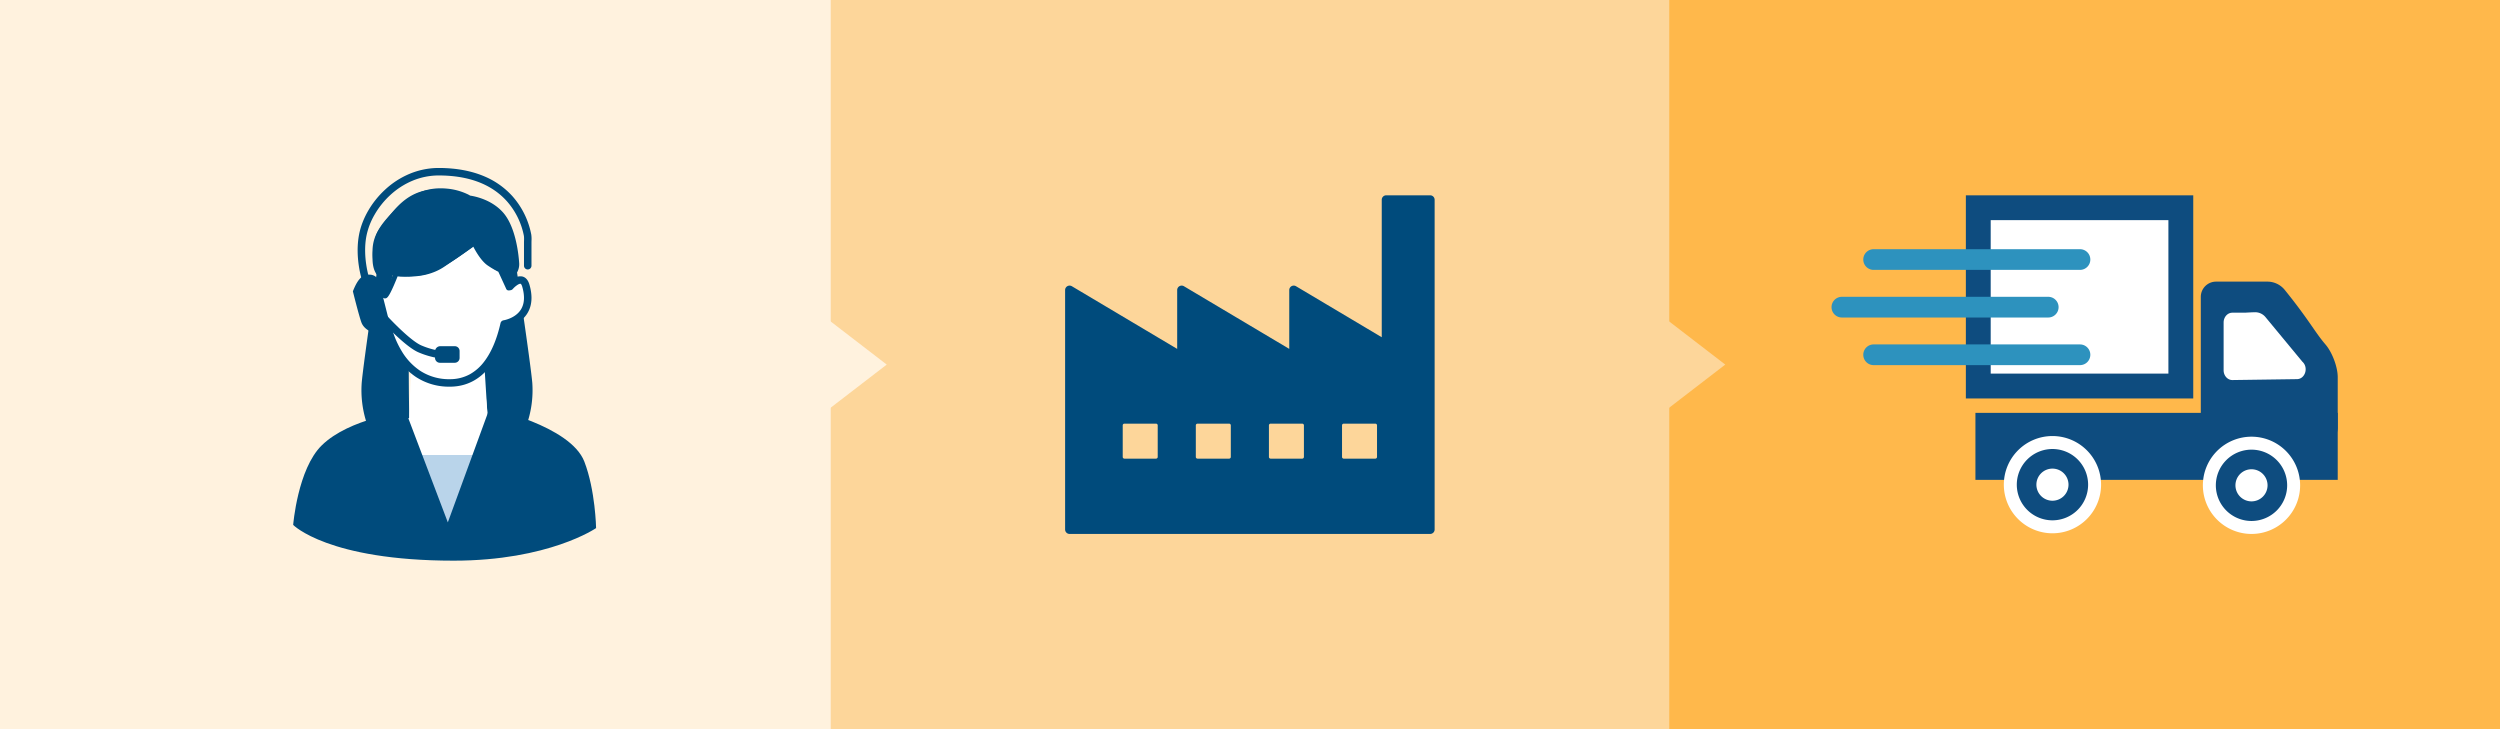 <svg xmlns="http://www.w3.org/2000/svg" xmlns:xlink="http://www.w3.org/1999/xlink" width="1920" height="560" viewBox="0 0 1920 560"><rect x="0" y="0" width="1920" height="560" fill="#333333" stroke="none"/><defs><clipPath id="a"><rect width="388.752" height="260.068" fill="none"/></clipPath><clipPath id="b"><rect width="232.641" height="301.584" fill="none"/></clipPath><clipPath id="d"><rect width="283.799" height="260.068" fill="#004b7c"/></clipPath><clipPath id="f"><rect width="1920" height="560"/></clipPath></defs><g id="e" clip-path="url(#f)"><rect width="1920" height="560" fill="#fdd69a"/><rect width="638" height="560" fill="#fff2de"/><rect width="638" height="560" transform="translate(1282)" fill="#ffb84b"/><path d="M40,0,80,52H0Z" transform="translate(681 240) rotate(90)" fill="#fff2de"/><path d="M40,0,80,52H0Z" transform="translate(1325 240) rotate(90)" fill="#fdd69a"/><g transform="translate(1406.624 150.001)"><g clip-path="url(#a)"><path d="M11.721,165.48H93.443a11.722,11.722,0,0,0,11.721-11.721v-38.67c0-7.859-4.247-19.121-9.37-25.082C87.51,80.365,83.349,71.419,64.479,48.059a17.126,17.126,0,0,0-13.316-6.366H11.721A11.72,11.72,0,0,0,0,53.414V153.759A11.721,11.721,0,0,0,11.721,165.48" transform="translate(283.587 24.598)" fill="#0e4c7f"/><rect width="155.556" height="136.933" transform="translate(112.695 9.538)" fill="#fff"/><path d="M69.787,156.012H244.423V0H69.787Zm155.555-19.08H88.865V19.079H225.342Z" transform="translate(33.368 -0.001)" fill="#0e4c7f"/><rect width="278.248" height="51.487" transform="translate(110.504 167.073)" fill="#0e4c7f"/><path d="M22.291,108.556l49.561-.7c6.309-.089,9.041-8.98,4.113-13.392L47.64,60.214a10.267,10.267,0,0,0-8.091-3.736c-3.345.059-7.128.347-7.988.347H22.207c-3.713,0-6.721,3.368-6.721,7.521v36.691c0,4.191,3.061,7.573,6.805,7.521" transform="translate(285.629 33.32)" fill="#fff"/><path d="M21.3,152.087a32.365,32.365,0,1,0,32.366-32.364A32.366,32.366,0,0,0,21.3,152.087" transform="translate(268.863 70.635)" fill="#0e4c7f"/><path d="M55.51,191.281a37.346,37.346,0,1,0-37.346-37.346A37.388,37.388,0,0,0,55.51,191.281m0-64.73a27.385,27.385,0,1,1-27.384,27.384A27.415,27.415,0,0,1,55.51,126.551" transform="translate(267.016 68.787)" fill="#fff"/><path d="M33.9,144.653a12.331,12.331,0,1,0,12.33-12.33,12.33,12.33,0,0,0-12.33,12.33" transform="translate(276.297 78.069)" fill="#fff"/><path d="M117.44,151.774A32.365,32.365,0,1,0,149.8,119.408a32.366,32.366,0,0,0-32.364,32.366" transform="translate(19.854 70.45)" fill="#0e4c7f"/><path d="M151.653,190.966a37.345,37.345,0,1,0-37.346-37.343,37.387,37.387,0,0,0,37.346,37.343m0-64.729a27.385,27.385,0,1,1-27.384,27.386,27.416,27.416,0,0,1,27.384-27.386" transform="translate(18.007 68.602)" fill="#fff"/><path d="M130.04,144.339a12.331,12.331,0,1,0,12.33-12.33,12.33,12.33,0,0,0-12.33,12.33" transform="translate(27.288 77.884)" fill="#fff"/><path d="M127.45,41.924H285.919a7.95,7.95,0,0,0,0-15.9H127.45a7.95,7.95,0,0,0,0,15.9" transform="translate(-95.121 15.354)" fill="#2d92be"/><path d="M142.783,64.924H301.252a7.95,7.95,0,0,0,0-15.9H142.783a7.95,7.95,0,0,0,0,15.9" transform="translate(-134.833 28.924)" fill="#2d92be"/><path d="M127.45,87.924H285.919a7.95,7.95,0,0,0,0-15.9H127.45a7.95,7.95,0,0,0,0,15.9" transform="translate(-95.121 42.493)" fill="#2d92be"/></g></g><g transform="translate(225.158 129.001)"><g transform="translate(0 0)"><g clip-path="url(#b)"><path d="M26.961,18.363S15.229,97.378,13.9,113.048a80.767,80.767,0,0,0,3.424,29.514H47.65c.284,1.741,3.83,16.509,2.707-10.118-.28-6.629-.326-33.3-.326-33.3L33.5,67.385l2.093-1.652L31.972,29.88Z" transform="translate(38.727 52.042)" fill="#004b7c"/><path d="M62.3,18.363s11.843,79.015,13.181,94.685a80.065,80.065,0,0,1-3.451,29.514H41.42s-.92-15.355-2.113-21.888c-1.4-7.626-1.12-21.44-1.12-21.44L55.706,67.385,53.59,65.732,57.247,29.88Z" transform="translate(108.164 52.042)" fill="#004b7c"/><path d="M36.18,44.018l-8.389,9.942s-9.811-12.5-11.023-3.2-3.823,12.016,0,20.363,15.558,6.913,15.558,8.35,9.106,48.822,46.488,46.1S120.2,80.307,120.2,80.307s18.1.2,18.039-18.5-4.747-15.175-4.747-15.175-11.184,2.887-9.926,2.408S103.018,31.07,102.3,17.651s-57.51,13.9-57.51,13.9Z" transform="translate(41.846 39.515)" fill="#fff"/><path d="M95.71,46.621s-7.269,5.122-24.622,16.931-39.6,6.4-39.6,6.4l-4.1,15.9S6.033,54.814,21.53,34.156C33.63,18.03,45.013.7,72.944,4.972s18.292,8.423,18.292,8.423,26.923,5.2,31.3,22.149,4.7,25.2,2.948,31.857a59.228,59.228,0,0,1-5.107,12.545l-6.2-12.886s-6.579.081-12.526-10.179Z" transform="translate(45.033 12.225)" fill="#004b7c"/><path d="M21.763,59.183s22.3-11.322,34.939-11.4c11.088-.069,31.612,6.855,31.612,6.855L72.84,154.773l-29.817,1.675Z" transform="translate(61.677 135.422)" fill="#fff"/><path d="M23.235,84.141c0-2.776,1.81-43.217,1.81-43.217l55.44-3.562L85,109.6,52.531,176.94s-26.888-1.675-27.486-3.351-1.81-89.448-1.81-89.448" transform="translate(65.849 105.886)" fill="#fff"/></g></g><g transform="translate(0 0)"><g clip-path="url(#b)"><path d="M81.176,156.417A46.173,46.173,0,0,1,55.3,148.962a52.792,52.792,0,0,1-15.709-16.619,76.493,76.493,0,0,1-9-21.743c-4.881-.591-9.2-3.434-12.347-8.186a28.126,28.126,0,0,1-4.207-11.154,19.011,19.011,0,0,1,1.009-10.5c2.068-4.491,4.726-6.753,7.9-6.721a6.928,6.928,0,0,1,3.406.99,21.049,21.049,0,0,0-.9-4.447c-5.393-6.7-3.551-19.662-1.045-29.387,1.606-6.227,7.55-13.181,12.254-17.918A97.717,97.717,0,0,1,53.393,9.643C60.626,5.233,69.464,3.387,78.952,4.3A46.428,46.428,0,0,1,95.665,8.95a9.124,9.124,0,0,1,1.115.709c3.842.549,16.687,3.075,25.482,13.042,10.208,11.568,12.06,34.355,12.328,38.805a12.833,12.833,0,0,1-3.341,9.569c-.1.124-.234.281-.315.386a9.315,9.315,0,0,0-.3,1.674,8.827,8.827,0,0,1,6.23-1.368c1.831.394,4.283,1.781,5.567,6.149,2.644,8.992,2.048,16.563-1.773,22.506-4.364,6.788-11.7,9.39-15.207,10.283-2.983,12.35-7.393,22.4-13.121,29.9C104.4,150.977,94.1,156.3,81.71,156.414ZM32.945,104.958a2.875,2.875,0,0,1,2.832,2.384,70.28,70.28,0,0,0,8.8,22.124,46.974,46.974,0,0,0,13.97,14.746,40.665,40.665,0,0,0,23.111,6.451,31.579,31.579,0,0,0,15.1-3.8,35.571,35.571,0,0,0,11-9.748c5.5-7.194,9.7-17.111,12.5-29.473a2.875,2.875,0,0,1,2.4-2.212c.08-.012,8.869-1.395,13.185-8.153,2.855-4.471,3.214-10.437,1.068-17.735-.407-1.384-.926-2.077-1.26-2.149-1.181-.256-4.165,1.933-5.943,3.987a2.877,2.877,0,0,1-5.052-1.807c-.044-1.774-.1-7.771,1.017-10.458a6.774,6.774,0,0,1,1.146-1.708,7.115,7.115,0,0,0,2.027-5.55c-.152-2.528-1.748-24.977-10.9-35.348C109.225,16.619,95.3,15.266,95.163,15.253a2.871,2.871,0,0,1-2.036-1.129A38.587,38.587,0,0,0,79.948,10.2c-6.169-.808-15.264-.71-23.561,4.349-9.054,5.521-24.2,19.533-26.406,28.072-3,11.646-3,20.769,0,24.4.745.9,1.53,2.551,2.226,8.45.352,2.981.522,5.7.529,5.815a2.868,2.868,0,0,1-.124,1.032c.453.851.767,1.537.928,1.9a2.876,2.876,0,0,1-5.269,2.305h0c-1.521-3.46-4.135-6.741-5.379-6.751-.294,0-1.343.6-2.622,3.376-1.561,3.388-.82,10.658,2.77,16.078,1.783,2.692,4.933,5.871,9.813,5.721Z" transform="translate(38.978 11.548)" fill="#004b7c"/><path d="M19.815,59.36a1.917,1.917,0,0,1-.777-3.669c1.281-1.4,4.809-9.335,7.438-16.121a1.86,1.86,0,0,1,1.018-1.12,1.762,1.762,0,0,1,1.441.014c.446.12,4.263.973,17.755-.714,14.6-1.826,39.977-22.691,40.232-22.9a1.917,1.917,0,0,1,2.972.695c.052.116,5.277,11.677,11.115,15.47,5.7,3.708,7.673,4.505,7.88,4.584a1.8,1.8,0,0,1,1.125,1.014l6.411,13.921a1.917,1.917,0,0,1-3.483,1.6l-6.1-13.255a71,71,0,0,1-7.919-4.654c-5.112-3.321-9.5-11.059-11.45-14.9-6.339,5.019-26.87,20.544-40.3,22.223-10.193,1.274-15.28,1.162-17.7.88-.65,1.627-1.767,4.376-2.97,7.112-3.9,8.865-5.141,9.654-6.469,9.8A1.94,1.94,0,0,1,19.815,59.36Z" transform="translate(50.729 40.839)" fill="#004b7c"/><path d="M19.009,88.164a2.877,2.877,0,0,1-2.732-1.982c-.231-.705-5.613-17.477-2.273-35,2.371-12.421,9.672-25.018,20.031-34.561a64.065,64.065,0,0,1,18.484-12A58.124,58.124,0,0,1,75.437,0c13.248.042,25.025,2.239,35,6.529a60.494,60.494,0,0,1,21.353,15.155,62.051,62.051,0,0,1,14.49,29.566,24.815,24.815,0,0,1,.164,4.651c-.012.466-.023.907-.023,1.263V75.013a2.876,2.876,0,1,1-5.751,0V57.165c0-.429.012-.9.025-1.409a22.538,22.538,0,0,0-.075-3.489,56.122,56.122,0,0,0-13.11-26.742c-11.71-13.049-29.237-19.7-52.1-19.775A52.406,52.406,0,0,0,54.757,9.917,58.332,58.332,0,0,0,37.931,20.848,63.33,63.33,0,0,0,25.895,35.912a53.636,53.636,0,0,0-6.242,16.345c-3.065,16.085,2.038,31.979,2.09,32.137a2.878,2.878,0,0,1-2.734,3.77Z" transform="translate(36.599 0.001)" fill="#004b7c"/><path d="M11.96,34.18s4.5,18.238,6.529,23.832c3.911,10.77,24.2,10.747,24.2,10.747l-10.4-41.3a7.656,7.656,0,0,0-6.246-5.993c-5.835-.671-9.8,1.76-14.079,12.71" transform="translate(33.895 60.556)" fill="#004b7c"/><path d="M62.861,63.165a2.9,2.9,0,0,1-.392-.027,65.179,65.179,0,0,1-15.732-4.573C36.393,54.006,18.9,34.9,18.156,34.085a2.876,2.876,0,0,1,4.249-3.875c.173.19,17.415,19.021,26.652,23.093A59.941,59.941,0,0,0,63.246,57.44a2.876,2.876,0,0,1-.385,5.725Z" transform="translate(49.326 82.959)" fill="#004b7c"/><path d="M43.553,48.431H32.166a3.75,3.75,0,0,1-3.75-3.75V39.739A4.038,4.038,0,0,1,32.453,35.7H43.6a3.679,3.679,0,0,1,3.681,3.681V44.7a3.732,3.732,0,0,1-3.731,3.73" transform="translate(80.532 101.181)" fill="#004b7c"/><path d="M23.235,57.489H85S52.14,126.6,52.029,123.917,23.235,57.489,23.235,57.489" transform="translate(65.849 162.926)" fill="#b9d4ea"/><path d="M86.492,50.737l32.282,85.085,32.079-87.7s62.073,13.323,72.777,41.051c8.492,21.992,9.01,51.031,9.01,51.031s-36.258,25.017-109.427,25.017C26.727,165.217,0,137.765,0,137.765s3.435-42.96,21.954-61.1c21.444-21,64.538-25.93,64.538-25.93" transform="translate(0 136.369)" fill="#004b7c"/></g></g></g><g transform="translate(818 150.001)"><g clip-path="url(#d)"><path d="M280.364,0H246.616a3.437,3.437,0,0,0-3.435,3.435V109L177.34,69.825a3.435,3.435,0,0,0-5.192,2.952v45.174L91.266,69.825a3.435,3.435,0,0,0-5.192,2.952v45.174L5.192,69.825A3.435,3.435,0,0,0,0,72.777V256.633a3.437,3.437,0,0,0,3.435,3.435H280.364a3.437,3.437,0,0,0,3.435-3.435V3.435A3.437,3.437,0,0,0,280.364,0M71.121,200.936a1.3,1.3,0,0,1-1.3,1.3H45.549a1.3,1.3,0,0,1-1.3-1.3V176.662a1.3,1.3,0,0,1,1.3-1.3H69.825a1.3,1.3,0,0,1,1.3,1.3Zm56.141,0a1.3,1.3,0,0,1-1.3,1.3H101.691a1.3,1.3,0,0,1-1.3-1.3V176.662a1.3,1.3,0,0,1,1.3-1.3h24.274a1.3,1.3,0,0,1,1.3,1.3Zm56.144,0a1.3,1.3,0,0,1-1.3,1.3H157.834a1.3,1.3,0,0,1-1.3-1.3V176.662a1.3,1.3,0,0,1,1.3-1.3H182.11a1.3,1.3,0,0,1,1.3,1.3Zm56.141,0a1.3,1.3,0,0,1-1.3,1.3H213.976a1.3,1.3,0,0,1-1.3-1.3V176.662a1.3,1.3,0,0,1,1.3-1.3h24.276a1.3,1.3,0,0,1,1.3,1.3Z" fill="#004b7c"/></g></g></g></svg>